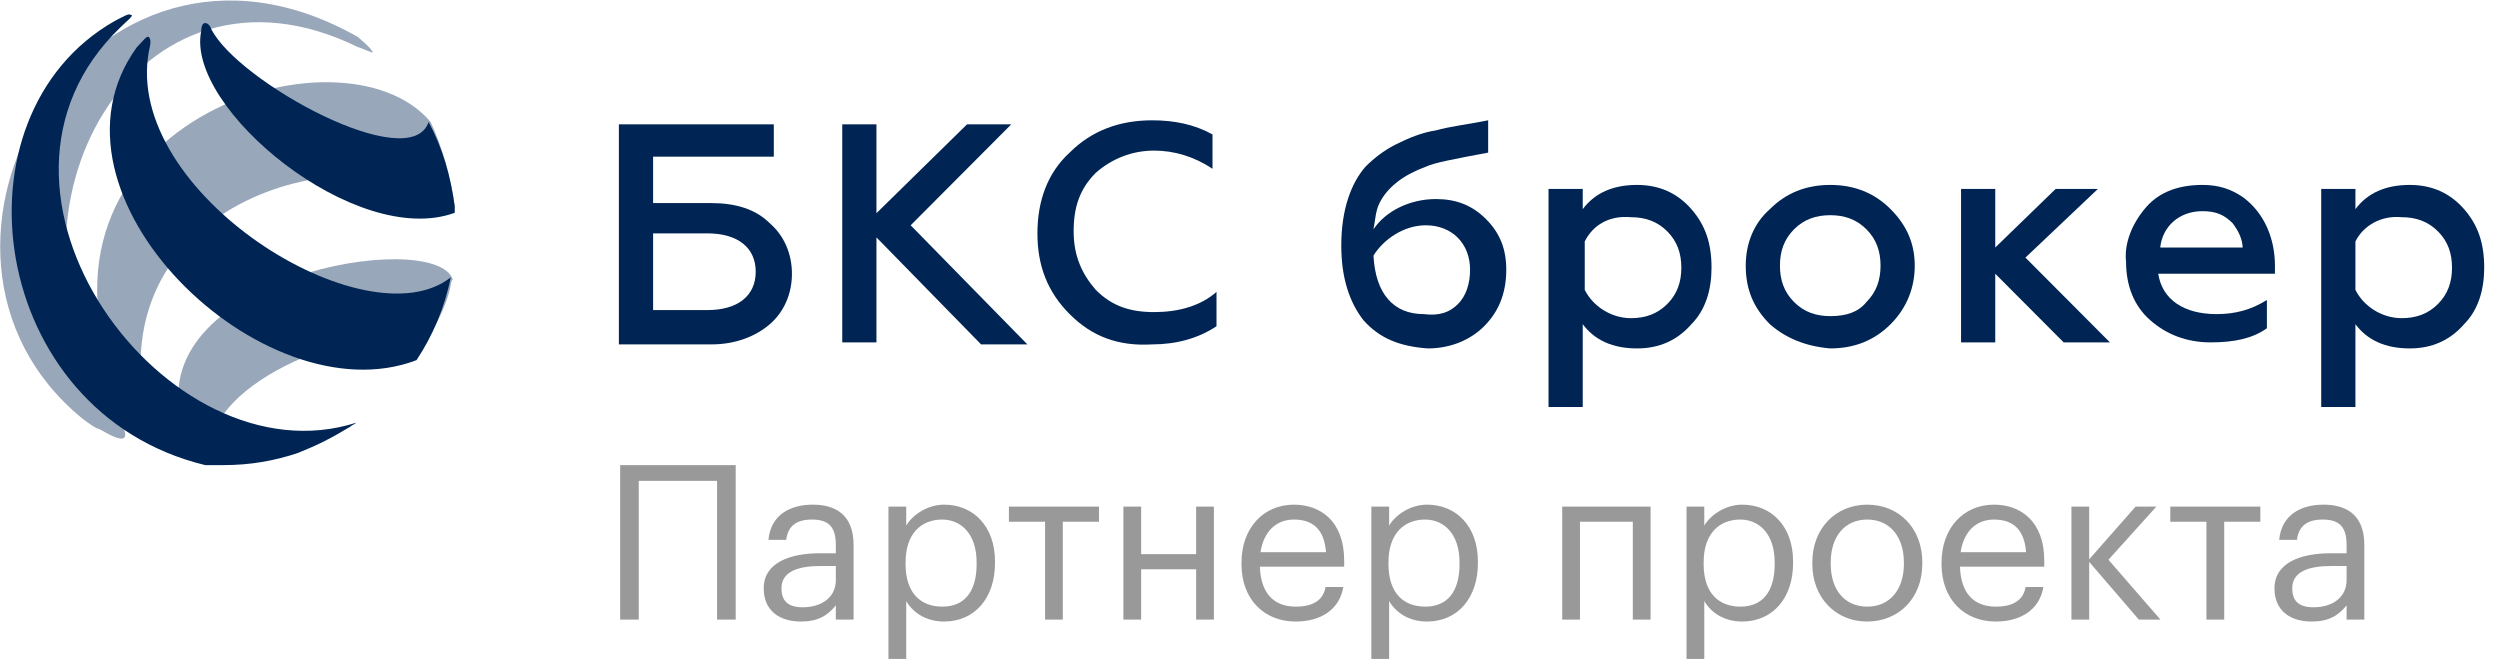 <?xml version="1.0" encoding="UTF-8"?>
<svg width="129px" height="34px" viewBox="0 0 129 34" version="1.1" xmlns="http://www.w3.org/2000/svg" xmlns:xlink="http://www.w3.org/1999/xlink">
    <!-- Generator: Sketch 49.1 (51147) - http://www.bohemiancoding.com/sketch -->
    <title>Group 5</title>
    <desc>Created with Sketch.</desc>
    <defs></defs>
    <g id="Page-1" stroke="none" stroke-width="1" fill="none" fill-rule="evenodd">
        <g id="1280_new_logo" transform="translate(-475, -179)">
            <g id="Group-5" transform="translate(475, 179)">
                <path d="M37.001,31.971 L37.001,24.814 L32.961,24.814 L32.961,31.971 L32,31.971 L32,24 L37.962,24 L37.962,31.971 L37.001,31.971 Z M41.417,31.336 C42.389,31.336 43.129,30.834 43.129,29.931 L43.129,29.206 L42.334,29.206 C41.174,29.206 40.324,29.496 40.324,30.355 C40.324,30.957 40.611,31.336 41.417,31.336 Z M41.329,32.071 C40.258,32.071 39.408,31.547 39.408,30.355 C39.408,29.006 40.821,28.548 42.301,28.548 L43.129,28.548 L43.129,28.125 C43.129,27.2 42.775,26.809 41.892,26.809 C41.097,26.809 40.656,27.144 40.567,27.857 L39.651,27.857 C39.772,26.531 40.821,26.04 41.936,26.04 C43.04,26.04 44.045,26.497 44.045,28.125 L44.045,31.971 L43.129,31.971 L43.129,31.235 C42.698,31.781 42.179,32.071 41.329,32.071 Z M48.627,31.302 C49.775,31.302 50.393,30.522 50.393,29.106 L50.393,29.017 C50.393,27.545 49.587,26.809 48.616,26.809 C47.545,26.809 46.728,27.523 46.728,29.017 L46.728,29.106 C46.728,30.6 47.5,31.302 48.627,31.302 Z M45.844,34 L45.844,26.14 L46.761,26.14 L46.761,27.122 C47.092,26.553 47.876,26.04 48.715,26.04 C50.227,26.04 51.342,27.155 51.342,28.972 L51.342,29.061 C51.342,30.845 50.305,32.071 48.715,32.071 C47.765,32.071 47.092,31.592 46.761,31.012 L46.761,34 L45.844,34 Z M56.708,26.14 L56.708,26.921 L54.842,26.921 L54.842,31.971 L53.926,31.971 L53.926,26.921 L52.06,26.921 L52.06,26.14 L56.708,26.14 Z M61.72,31.971 L61.72,29.373 L58.883,29.373 L58.883,31.971 L57.967,31.971 L57.967,26.14 L58.883,26.14 L58.883,28.593 L61.72,28.593 L61.72,26.14 L62.637,26.14 L62.637,31.971 L61.72,31.971 Z M66.854,32.071 C65.22,32.071 64.061,30.912 64.061,29.117 L64.061,29.028 C64.061,27.266 65.176,26.04 66.766,26.04 C68.102,26.04 69.36,26.854 69.36,28.939 L69.36,29.24 L65.01,29.24 C65.054,30.566 65.684,31.302 66.865,31.302 C67.759,31.302 68.278,30.968 68.4,30.288 L69.316,30.288 C69.117,31.458 68.157,32.071 66.854,32.071 Z M65.043,28.493 L68.422,28.493 C68.333,27.289 67.715,26.809 66.766,26.809 C65.827,26.809 65.198,27.456 65.043,28.493 Z M73.544,31.302 C74.693,31.302 75.311,30.522 75.311,29.106 L75.311,29.017 C75.311,27.545 74.505,26.809 73.533,26.809 C72.462,26.809 71.645,27.523 71.645,29.017 L71.645,29.106 C71.645,30.6 72.418,31.302 73.544,31.302 Z M70.762,34 L70.762,26.14 L71.679,26.14 L71.679,27.122 C72.01,26.553 72.794,26.04 73.633,26.04 C75.145,26.04 76.26,27.155 76.26,28.972 L76.26,29.061 C76.26,30.845 75.223,32.071 73.633,32.071 C72.683,32.071 72.01,31.592 71.679,31.012 L71.679,34 L70.762,34 Z M84.253,31.971 L84.253,26.921 L81.526,26.921 L81.526,31.971 L80.61,31.971 L80.61,26.14 L85.17,26.14 L85.17,31.971 L84.253,31.971 Z M89.807,31.302 C90.955,31.302 91.573,30.522 91.573,29.106 L91.573,29.017 C91.573,27.545 90.767,26.809 89.796,26.809 C88.725,26.809 87.908,27.523 87.908,29.017 L87.908,29.106 C87.908,30.6 88.681,31.302 89.807,31.302 Z M87.025,34 L87.025,26.14 L87.941,26.14 L87.941,27.122 C88.272,26.553 89.056,26.04 89.895,26.04 C91.408,26.04 92.523,27.155 92.523,28.972 L92.523,29.061 C92.523,30.845 91.485,32.071 89.895,32.071 C88.946,32.071 88.272,31.592 87.941,31.012 L87.941,34 L87.025,34 Z M96.342,32.071 C94.697,32.071 93.516,30.812 93.516,29.106 L93.516,29.017 C93.516,27.266 94.72,26.04 96.354,26.04 C97.987,26.04 99.191,27.255 99.191,29.006 L99.191,29.095 C99.191,30.856 97.987,32.071 96.342,32.071 Z M96.354,31.302 C97.513,31.302 98.241,30.421 98.241,29.106 L98.241,29.028 C98.241,27.679 97.502,26.809 96.354,26.809 C95.194,26.809 94.466,27.679 94.466,29.017 L94.466,29.106 C94.466,30.433 95.183,31.302 96.354,31.302 Z M102.978,32.071 C101.344,32.071 100.184,30.912 100.184,29.117 L100.184,29.028 C100.184,27.266 101.3,26.04 102.889,26.04 C104.225,26.04 105.484,26.854 105.484,28.939 L105.484,29.24 L101.134,29.24 C101.178,30.566 101.807,31.302 102.989,31.302 C103.883,31.302 104.402,30.968 104.523,30.288 L105.44,30.288 C105.241,31.458 104.28,32.071 102.978,32.071 Z M101.167,28.493 L104.545,28.493 C104.457,27.289 103.839,26.809 102.889,26.809 C101.951,26.809 101.322,27.456 101.167,28.493 Z M110.364,31.971 L107.802,28.994 L107.802,31.971 L106.886,31.971 L106.886,26.14 L107.802,26.14 L107.802,28.861 L110.198,26.14 L111.269,26.14 L108.796,28.883 L111.479,31.971 L110.364,31.971 Z M116.634,26.14 L116.634,26.921 L114.769,26.921 L114.769,31.971 L113.852,31.971 L113.852,26.921 L111.987,26.921 L111.987,26.14 L116.634,26.14 Z M119.372,31.336 C120.344,31.336 121.084,30.834 121.084,29.931 L121.084,29.206 L120.289,29.206 C119.13,29.206 118.279,29.496 118.279,30.355 C118.279,30.957 118.566,31.336 119.372,31.336 Z M119.284,32.071 C118.213,32.071 117.363,31.547 117.363,30.355 C117.363,29.006 118.776,28.548 120.256,28.548 L121.084,28.548 L121.084,28.125 C121.084,27.2 120.73,26.809 119.847,26.809 C119.052,26.809 118.611,27.144 118.522,27.857 L117.606,27.857 C117.727,26.531 118.776,26.04 119.891,26.04 C120.995,26.04 122,26.497 122,28.125 L122,31.971 L121.084,31.971 L121.084,31.235 C120.653,31.781 120.134,32.071 119.284,32.071 Z" id="Партнер-проекта" fill="#999999"></path>
                <g id="Untitled-1" fill="#002554" fill-rule="nonzero">
                    <g id="Group">
                        <path d="M18.482,2.438 C18.586,2.438 19.416,2.854 19.209,2.646 C19.001,2.333 18.69,2.125 18.482,1.917 C4.569,-6 -6.334,12.958 4.257,21.604 C4.672,21.917 4.984,22.125 5.088,22.125 C5.192,22.125 7.58,23.792 5.815,21.083 C-0.831,10.771 7.06,-3.188 18.482,2.438 M23.466,10.667 C23.258,9.104 22.843,7.646 22.22,6.292 C17.651,0.875 0.311,6.396 6.23,20.458 C6.438,20.875 6.645,21.083 6.749,21.083 C6.853,20.979 7.372,20.979 7.372,20.562 C5.815,9.521 19.52,6.917 23.466,10.667 M9.449,22.021 C9.552,22.333 9.552,22.438 9.656,22.542 C9.656,22.542 10.902,22.958 11.006,22.646 C11.421,19.208 20.662,15.771 21.285,18.688 C22.116,17.438 22.947,16.188 23.258,14.729 C23.258,14.521 23.362,14.417 23.362,14.417 C22.427,11.708 7.06,14.312 9.449,22.021" id="Shape" opacity="0.4"></path>
                        <path d="M6.23,1.396 C6.541,1.083 6.957,0.771 6.749,0.771 C6.645,0.667 6.334,0.875 5.918,1.083 C-2.7,5.979 -0.623,21.292 10.591,24 C10.902,24 11.214,24 11.525,24 C12.875,24 14.121,23.792 15.367,23.375 C16.405,22.958 17.028,22.646 18.067,22.021 C18.17,21.917 18.274,21.917 18.378,21.812 C8.618,24.938 -2.596,9.833 6.23,1.396 M7.683,2.646 C7.787,2.229 7.787,2.021 7.683,1.917 C7.58,1.812 7.372,2.125 7.06,2.438 C1.557,10.042 13.602,21.604 21.493,18.583 C22.324,17.333 22.947,15.875 23.258,14.312 C18.897,17.75 6.334,9.938 7.683,2.646 M22.116,6.292 C21.181,9.104 12.252,4.208 10.902,1.5 C10.798,1.188 10.591,1.188 10.591,1.188 C10.487,1.188 10.383,1.292 10.383,1.604 C9.552,5.562 18.378,12.854 23.466,10.979 C23.466,10.979 23.466,10.875 23.466,10.667 C23.258,9.104 22.843,7.646 22.116,6.292" id="Shape"></path>
                    </g>
                    <g id="Group" transform="translate(31, 6)">
                        <path d="M0.934,11.667 L0.934,0.417 L8.929,0.417 L8.929,2.083 L2.7,2.083 L2.7,4.479 L5.711,4.479 C6.957,4.479 7.995,4.792 8.722,5.521 C9.449,6.146 9.864,7.083 9.864,8.125 C9.864,9.167 9.449,10.104 8.722,10.729 C7.995,11.354 6.957,11.771 5.711,11.771 L0.934,11.771 L0.934,11.667 Z M2.7,10 L5.503,10 C7.06,10 7.995,9.271 7.995,8.021 C7.995,6.771 7.06,6.042 5.503,6.042 L2.7,6.042 L2.7,10 Z" id="Shape"></path>
                        <polygon id="Shape" points="12.46 11.667 12.46 0.417 14.225 0.417 14.225 5 18.897 0.417 21.181 0.417 15.99 5.625 22.012 11.771 19.624 11.771 14.225 6.25 14.225 11.667"></polygon>
                        <path d="M24.193,10.208 C23.05,9.062 22.531,7.708 22.531,6.042 C22.531,4.375 23.05,2.917 24.193,1.875 C25.335,0.729 26.788,0.208 28.45,0.208 C29.592,0.208 30.63,0.417 31.565,0.938 L31.565,2.708 C30.63,2.083 29.592,1.771 28.553,1.771 C27.411,1.771 26.373,2.188 25.542,2.917 C24.712,3.75 24.4,4.688 24.4,5.938 C24.4,7.188 24.816,8.125 25.542,8.958 C26.373,9.792 27.307,10.104 28.553,10.104 C29.799,10.104 30.942,9.792 31.772,9.062 L31.772,10.833 C30.838,11.458 29.696,11.771 28.45,11.771 C26.684,11.875 25.335,11.354 24.193,10.208 Z" id="Shape"></path>
                        <path d="M39.352,10.521 C38.625,9.583 38.21,8.333 38.21,6.667 C38.21,4.792 38.729,3.438 39.456,2.604 C39.871,2.188 40.39,1.771 41.013,1.458 C41.636,1.146 42.363,0.833 43.09,0.729 C43.817,0.521 44.751,0.417 45.789,0.208 L45.789,1.875 C44.128,2.188 42.986,2.396 42.571,2.604 C41.428,3.021 40.598,3.646 40.182,4.479 C39.975,4.896 39.975,5.312 39.871,5.833 C40.494,4.896 41.74,4.271 43.09,4.271 C44.128,4.271 44.959,4.583 45.685,5.312 C46.412,6.042 46.724,6.875 46.724,7.917 C46.724,9.167 46.308,10.104 45.582,10.833 C44.855,11.562 43.817,11.979 42.674,11.979 C41.221,11.875 40.182,11.458 39.352,10.521 Z M44.232,9.688 C44.647,9.271 44.855,8.646 44.855,7.917 C44.855,6.562 43.92,5.625 42.571,5.625 C41.428,5.625 40.39,6.354 39.871,7.188 C39.975,9.167 40.909,10.208 42.467,10.208 C43.297,10.312 43.817,10.104 44.232,9.688 Z" id="Shape"></path>
                        <path d="M56.276,4.792 C57.003,5.625 57.315,6.562 57.315,7.812 C57.315,8.958 57.003,10 56.276,10.729 C55.549,11.562 54.615,11.979 53.473,11.979 C52.227,11.979 51.292,11.562 50.669,10.729 L50.669,15 L48.904,15 L48.904,3.75 L50.669,3.75 L50.669,4.792 C51.292,3.958 52.227,3.542 53.473,3.542 C54.615,3.542 55.549,3.958 56.276,4.792 Z M50.773,6.458 L50.773,8.958 C51.189,9.792 52.123,10.417 53.161,10.417 C53.888,10.417 54.511,10.208 55.03,9.688 C55.549,9.167 55.757,8.542 55.757,7.812 C55.757,7.083 55.549,6.458 55.03,5.938 C54.511,5.417 53.888,5.208 53.161,5.208 C52.019,5.104 51.189,5.625 50.773,6.458 Z" id="Shape"></path>
                        <path d="M60.326,10.729 C59.495,9.896 59.08,8.958 59.08,7.708 C59.08,6.562 59.495,5.521 60.326,4.792 C61.156,3.958 62.195,3.542 63.441,3.542 C64.686,3.542 65.725,3.958 66.555,4.792 C67.386,5.625 67.801,6.562 67.801,7.708 C67.801,8.854 67.386,9.896 66.555,10.729 C65.725,11.562 64.686,11.979 63.441,11.979 C62.195,11.875 61.156,11.458 60.326,10.729 Z M65.309,9.583 C65.829,9.062 66.036,8.438 66.036,7.708 C66.036,6.979 65.829,6.354 65.309,5.833 C64.79,5.312 64.167,5.104 63.441,5.104 C62.714,5.104 62.091,5.312 61.572,5.833 C61.052,6.354 60.845,6.979 60.845,7.708 C60.845,8.438 61.052,9.062 61.572,9.583 C62.091,10.104 62.714,10.312 63.441,10.312 C64.271,10.312 64.894,10.104 65.309,9.583 Z" id="Shape"></path>
                        <polygon id="Shape" points="70.19 11.667 70.19 3.75 71.955 3.75 71.955 6.771 75.07 3.75 77.25 3.75 73.512 7.292 77.873 11.667 75.485 11.667 71.955 8.125 71.955 11.667"></polygon>
                        <path d="M79.742,4.688 C80.469,3.854 81.507,3.542 82.649,3.542 C83.48,3.542 84.103,3.75 84.726,4.167 C85.868,5 86.387,6.354 86.387,7.708 L86.387,8.125 L80.365,8.125 C80.573,9.479 81.715,10.208 83.376,10.208 C84.31,10.208 85.141,10 85.972,9.479 L85.972,10.938 C85.245,11.458 84.31,11.667 83.065,11.667 C81.819,11.667 80.78,11.25 79.95,10.521 C79.119,9.792 78.704,8.75 78.704,7.5 C78.6,6.562 79.015,5.521 79.742,4.688 Z M84.726,6.875 C84.726,6.354 84.518,5.938 84.207,5.521 C83.791,5.104 83.376,4.896 82.649,4.896 C81.403,4.896 80.573,5.729 80.469,6.771 L84.726,6.771 L84.726,6.875 Z" id="Shape"></path>
                        <path d="M96.147,4.792 C96.874,5.625 97.185,6.562 97.185,7.812 C97.185,8.958 96.874,10 96.147,10.729 C95.42,11.562 94.486,11.979 93.344,11.979 C92.098,11.979 91.163,11.562 90.54,10.729 L90.54,15 L88.775,15 L88.775,3.75 L90.54,3.75 L90.54,4.792 C91.163,3.958 92.098,3.542 93.344,3.542 C94.486,3.542 95.42,3.958 96.147,4.792 Z M90.54,6.458 L90.54,8.958 C90.956,9.792 91.89,10.417 92.928,10.417 C93.655,10.417 94.278,10.208 94.797,9.688 C95.317,9.167 95.524,8.542 95.524,7.812 C95.524,7.083 95.317,6.458 94.797,5.938 C94.278,5.417 93.655,5.208 92.928,5.208 C91.89,5.104 90.956,5.625 90.54,6.458 Z" id="Shape"></path>
                    </g>
                </g>
            </g>
        </g>
    </g>
</svg>